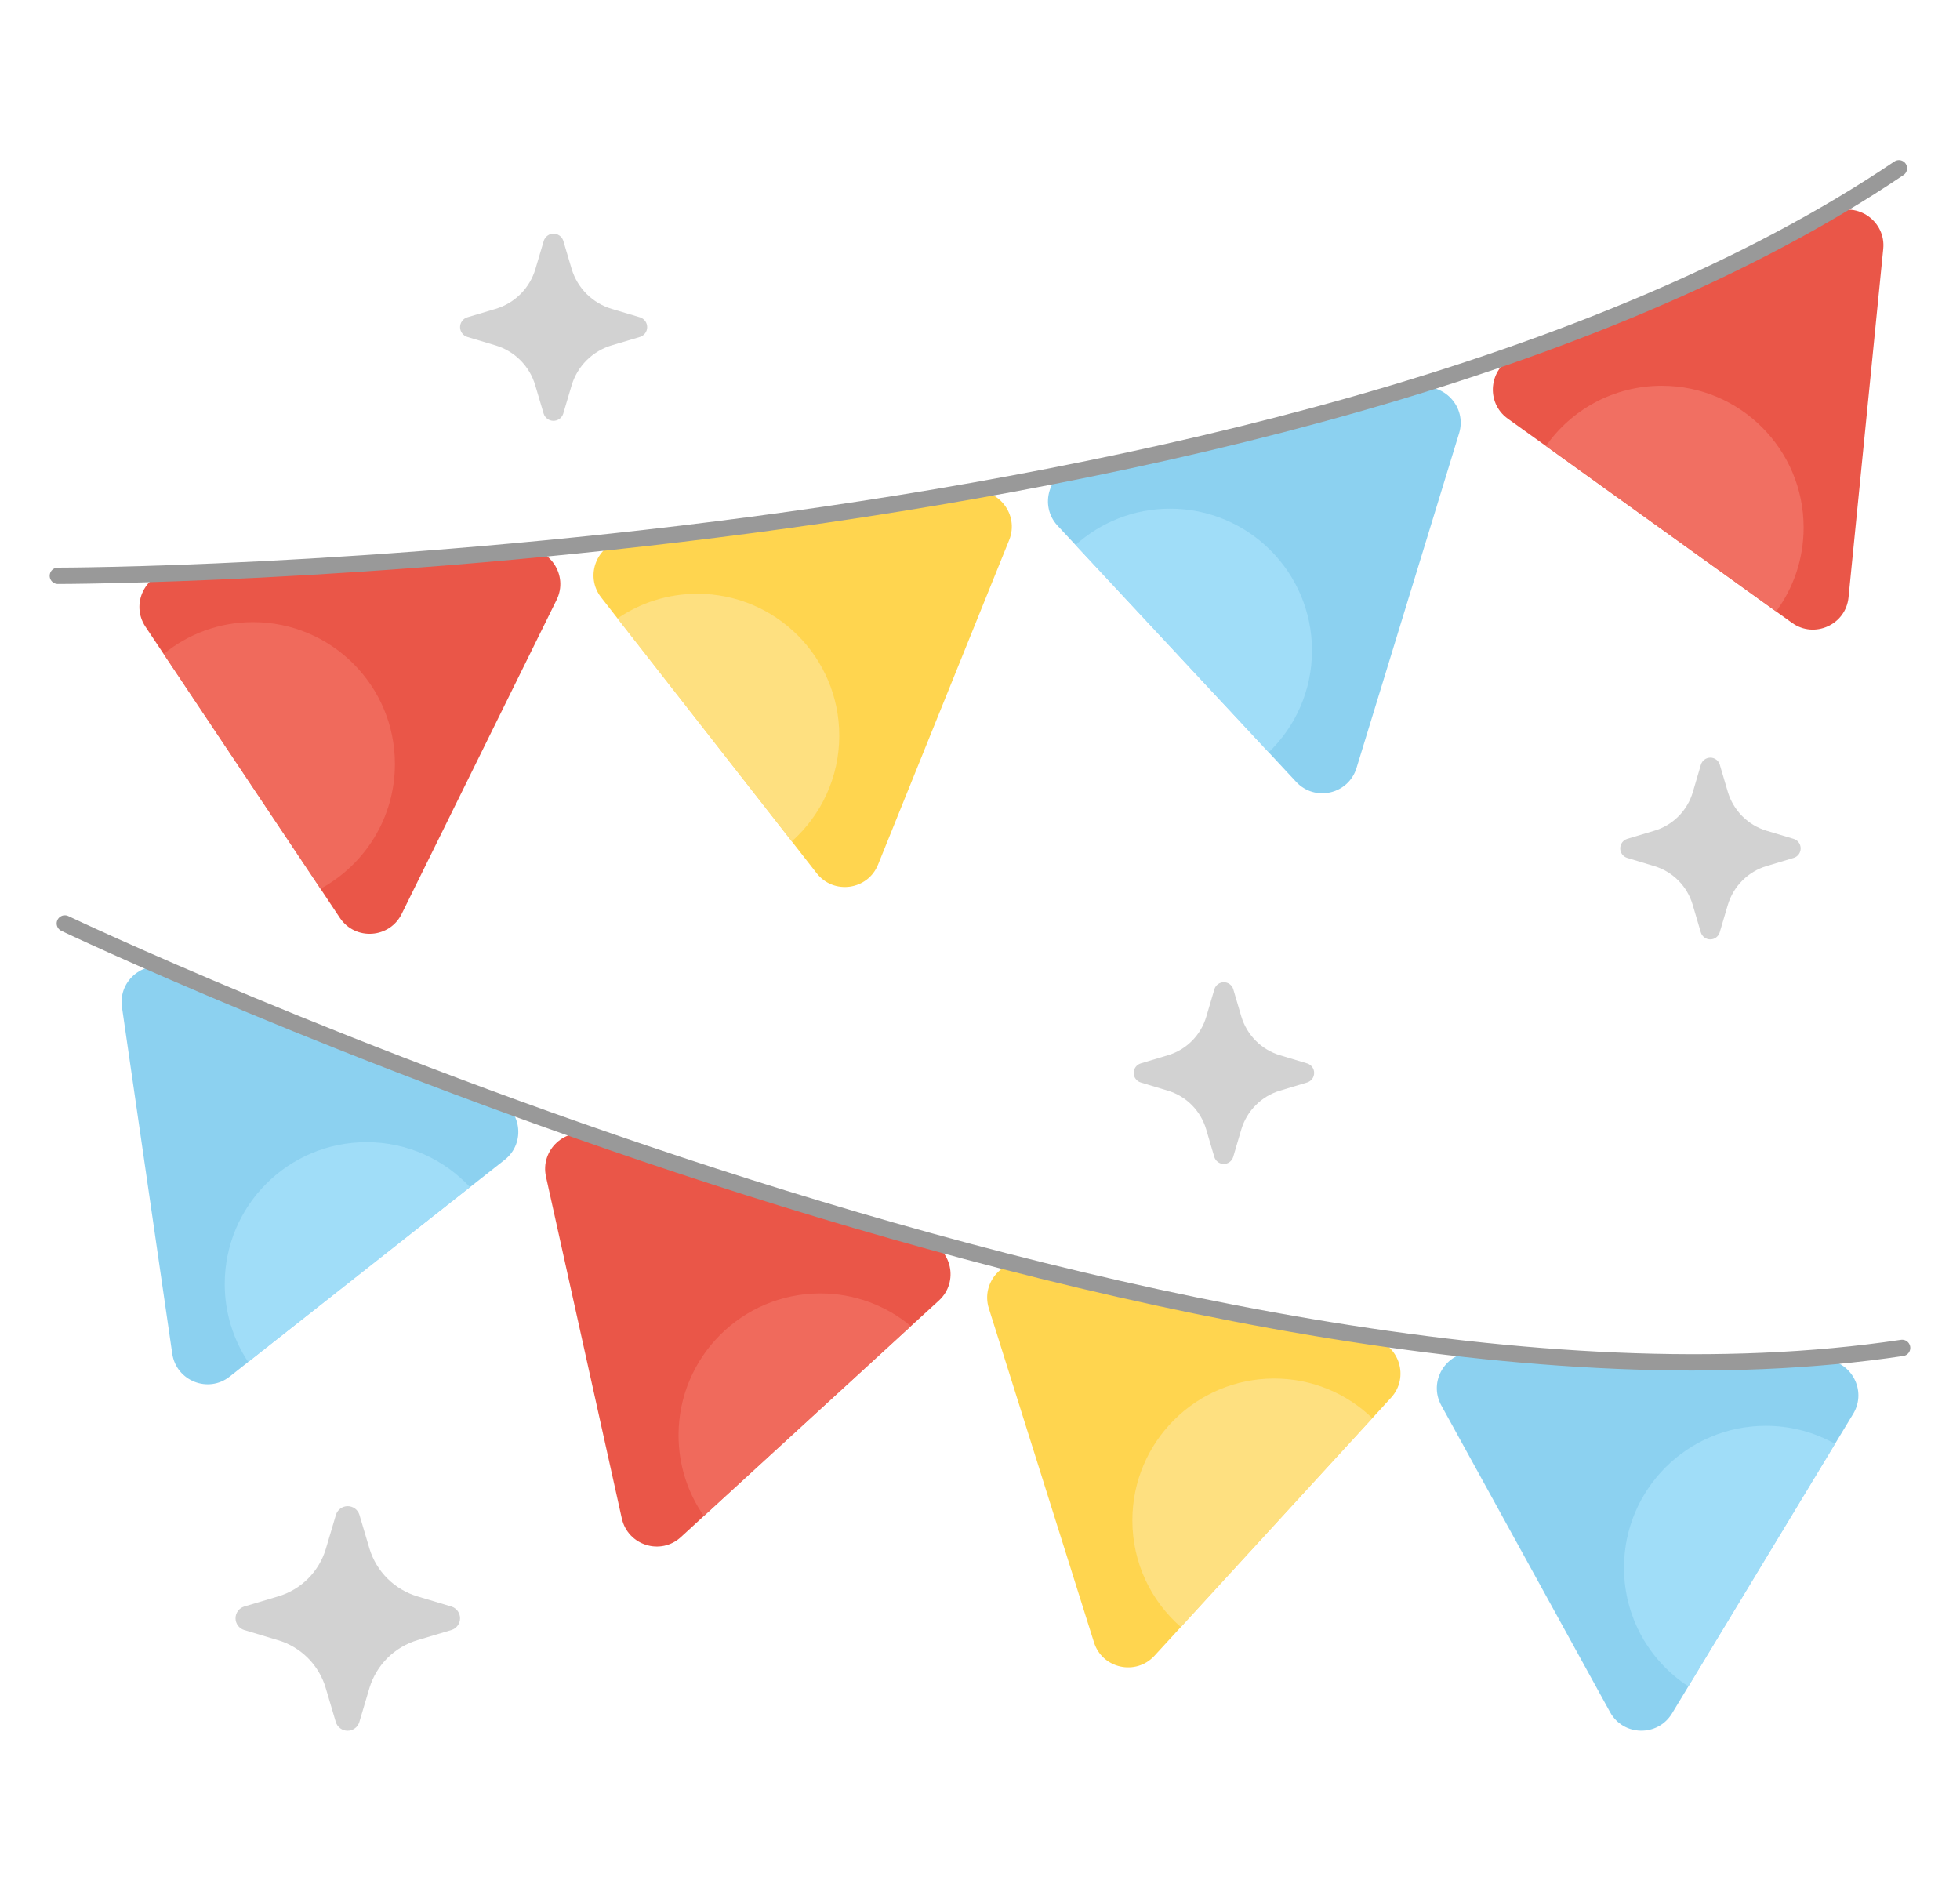 <svg width="120" height="116" viewBox="0 0 120 116" fill="none" xmlns="http://www.w3.org/2000/svg">
<g clip-path="url(#clip0_1450_10164)">
<path d="M34.076 36.728L24.595 55.946C23.848 57.462 21.747 57.596 20.809 56.195L19.623 54.412L10.02 40.039L8.908 38.372C7.97 36.971 8.902 35.084 10.581 34.974L31.969 33.573C33.654 33.463 34.823 35.217 34.076 36.728Z" fill="#EA5648"/>
<path d="M115.3 15.241L113.175 36.572C113.008 38.25 111.086 39.113 109.72 38.135L108.742 37.434L94.647 27.305L92.314 25.632C90.942 24.648 91.15 22.552 92.684 21.858L112.22 13.03C113.754 12.335 115.468 13.569 115.3 15.241Z" fill="#EA5648"/>
<path d="M61.786 33.064L53.757 52.936C53.126 54.499 51.037 54.788 50.001 53.462L48.478 51.512L37.81 37.863L36.803 36.572C35.767 35.246 36.554 33.29 38.227 33.058L59.447 30.071C61.12 29.84 62.417 31.501 61.786 33.064Z" fill="#FFD54F"/>
<path d="M89.333 26.523L83.052 47.02C82.555 48.629 80.506 49.104 79.354 47.865L77.675 46.059L65.849 33.365L64.749 32.184C63.603 30.945 64.217 28.931 65.861 28.555L86.751 23.75C88.389 23.374 89.825 24.914 89.333 26.523Z" fill="#8CD1F0"/>
<path opacity="0.8" d="M80.326 39.825C80.326 42.273 79.313 44.485 77.675 46.059L65.849 33.365C67.383 31.982 69.415 31.142 71.643 31.142C76.436 31.142 80.326 35.032 80.326 39.825Z" fill="#A5E0FA"/>
<path d="M110.426 32.3C110.426 34.222 109.801 35.999 108.742 37.434L94.647 27.305C96.215 25.07 98.809 23.617 101.743 23.617C106.536 23.617 110.426 27.507 110.426 32.3Z" fill="#F16F62"/>
<path opacity="0.8" d="M51.384 45.035C51.384 47.611 50.261 49.92 48.478 51.512L37.81 37.863C39.199 36.908 40.883 36.352 42.701 36.352C47.494 36.352 51.384 40.242 51.384 45.035Z" fill="#FDE28C"/>
<path opacity="0.8" d="M24.178 46.771C24.178 50.071 22.332 52.941 19.623 54.412L10.02 40.039C11.513 38.818 13.417 38.088 15.495 38.088C20.288 38.088 24.178 41.978 24.178 46.771Z" fill="#F16F62"/>
<path d="M3.542 35.252C3.542 35.252 79.307 35.252 116.261 10.304" stroke="#999999" stroke-miterlimit="10" stroke-linecap="round"/>
<path d="M30.898 71.007L28.774 72.68L15.194 83.383L14.066 84.275C12.746 85.322 10.789 84.541 10.546 82.874L7.467 61.659C7.229 59.992 8.879 58.69 10.448 59.315L30.354 67.257C31.917 67.876 32.224 69.966 30.898 71.007Z" fill="#8CD1F0"/>
<path d="M113.459 86.561L112.348 88.396L103.37 103.243L102.368 104.899C101.494 106.34 99.387 106.3 98.577 104.824L88.245 86.046C87.428 84.57 88.522 82.764 90.207 82.799L111.636 83.238C113.32 83.273 114.333 85.12 113.459 86.561Z" fill="#8CD1F0"/>
<path d="M57.485 79.621L55.771 81.189L43.094 92.812L41.688 94.103C40.449 95.244 38.441 94.613 38.07 92.963L33.428 72.043C33.063 70.394 34.614 68.97 36.224 69.479L56.663 75.916C58.272 76.425 58.729 78.48 57.485 79.621Z" fill="#EA5648"/>
<path d="M85.165 85.571L84.019 86.822L72.297 99.608L70.683 101.368C69.542 102.612 67.481 102.155 66.978 100.546L60.541 80.101C60.038 78.492 61.462 76.941 63.105 77.305L84.031 81.959C85.675 82.324 86.305 84.332 85.165 85.571Z" fill="#FFD54F"/>
<path d="M3.97 56.536C3.97 56.536 72.361 89.137 116.457 82.521" stroke="#999999" stroke-miterlimit="10" stroke-linecap="round"/>
<path opacity="0.8" d="M112.348 88.396L103.37 103.243C100.996 101.698 99.428 99.018 99.428 95.973C99.428 91.18 103.318 87.29 108.11 87.29C109.65 87.29 111.097 87.69 112.348 88.396Z" fill="#A5E0FA"/>
<path opacity="0.8" d="M84.019 86.822L72.297 99.608C70.474 98.022 69.328 95.684 69.328 93.079C69.328 88.286 73.218 84.396 78.011 84.396C80.343 84.396 82.462 85.317 84.019 86.822Z" fill="#FDE28C"/>
<path opacity="0.8" d="M28.774 72.68L15.194 83.383C14.286 82.017 13.759 80.373 13.759 78.608C13.759 73.815 17.649 69.925 22.442 69.925C24.942 69.925 27.194 70.984 28.774 72.68Z" fill="#A5E0FA"/>
<path opacity="0.8" d="M55.771 81.189L43.094 92.812C42.116 91.412 41.543 89.71 41.543 87.869C41.543 83.076 45.433 79.186 50.226 79.186C52.333 79.186 54.266 79.939 55.771 81.189Z" fill="#F16F62"/>
<path d="M34.484 14.732L35 16.469C35.175 17.048 35.491 17.574 35.919 18C36.348 18.426 36.875 18.74 37.455 18.912L39.181 19.427C39.309 19.467 39.421 19.547 39.501 19.655C39.581 19.762 39.623 19.893 39.623 20.027C39.623 20.161 39.581 20.292 39.501 20.399C39.421 20.507 39.309 20.587 39.181 20.627L37.455 21.142C36.875 21.314 36.348 21.628 35.919 22.054C35.491 22.48 35.175 23.006 35 23.585L34.484 25.322C34.444 25.45 34.365 25.562 34.257 25.641C34.149 25.721 34.018 25.764 33.884 25.764C33.75 25.764 33.62 25.721 33.512 25.641C33.404 25.562 33.324 25.45 33.284 25.322L32.769 23.585C32.598 23.006 32.285 22.479 31.858 22.052C31.431 21.625 30.904 21.312 30.325 21.142L28.61 20.627C28.481 20.587 28.369 20.507 28.29 20.399C28.21 20.292 28.167 20.161 28.167 20.027C28.167 19.893 28.21 19.762 28.29 19.655C28.369 19.547 28.481 19.467 28.61 19.427L30.336 18.912C30.915 18.742 31.442 18.429 31.869 18.002C32.296 17.575 32.609 17.048 32.78 16.469L33.296 14.732C33.338 14.608 33.418 14.501 33.525 14.425C33.631 14.348 33.759 14.307 33.89 14.307C34.021 14.307 34.148 14.348 34.255 14.425C34.362 14.501 34.442 14.608 34.484 14.732Z" fill="#D2D2D2"/>
<path d="M105.288 46.798L105.786 48.485C105.955 49.047 106.259 49.557 106.673 49.971C107.086 50.385 107.595 50.69 108.153 50.857L109.818 51.358C109.942 51.396 110.05 51.474 110.127 51.578C110.204 51.683 110.245 51.81 110.245 51.94C110.245 52.07 110.204 52.197 110.127 52.302C110.05 52.407 109.942 52.484 109.818 52.522L108.153 53.023C107.595 53.19 107.086 53.495 106.673 53.909C106.259 54.323 105.955 54.834 105.786 55.395L105.288 57.082C105.25 57.207 105.173 57.315 105.069 57.393C104.965 57.47 104.839 57.512 104.71 57.512C104.581 57.512 104.455 57.47 104.351 57.393C104.247 57.315 104.17 57.207 104.132 57.082L103.634 55.395C103.47 54.833 103.168 54.321 102.756 53.907C102.344 53.492 101.836 53.188 101.277 53.023L99.623 52.522C99.499 52.484 99.391 52.407 99.315 52.302C99.238 52.197 99.197 52.07 99.197 51.94C99.197 51.81 99.238 51.683 99.315 51.578C99.391 51.474 99.499 51.396 99.623 51.358L101.288 50.857C101.847 50.692 102.355 50.388 102.767 49.973C103.179 49.559 103.481 49.047 103.645 48.485L104.142 46.798C104.183 46.678 104.26 46.573 104.363 46.499C104.466 46.425 104.589 46.385 104.715 46.385C104.842 46.385 104.965 46.425 105.068 46.499C105.17 46.573 105.248 46.678 105.288 46.798Z" fill="#D2D2D2"/>
<path d="M75.502 60.545L75.999 62.232C76.168 62.794 76.473 63.305 76.886 63.719C77.299 64.133 77.808 64.437 78.367 64.605L80.032 65.105C80.155 65.144 80.263 65.221 80.34 65.326C80.417 65.431 80.458 65.557 80.458 65.688C80.458 65.818 80.417 65.945 80.34 66.049C80.263 66.154 80.155 66.231 80.032 66.27L78.367 66.77C77.808 66.938 77.299 67.242 76.886 67.656C76.473 68.07 76.168 68.581 75.999 69.143L75.502 70.83C75.463 70.954 75.387 71.063 75.283 71.14C75.179 71.218 75.053 71.259 74.923 71.259C74.794 71.259 74.668 71.218 74.564 71.14C74.46 71.063 74.383 70.954 74.345 70.83L73.848 69.143C73.683 68.581 73.381 68.069 72.969 67.654C72.558 67.24 72.049 66.936 71.491 66.77L69.837 66.27C69.713 66.231 69.605 66.154 69.528 66.049C69.451 65.945 69.41 65.818 69.41 65.688C69.41 65.557 69.451 65.431 69.528 65.326C69.605 65.221 69.713 65.144 69.837 65.105L71.501 64.605C72.06 64.439 72.569 64.135 72.98 63.721C73.392 63.306 73.694 62.795 73.858 62.232L74.356 60.545C74.397 60.425 74.474 60.321 74.576 60.247C74.679 60.173 74.802 60.133 74.929 60.133C75.055 60.133 75.178 60.173 75.281 60.247C75.384 60.321 75.461 60.425 75.502 60.545Z" fill="#D2D2D2"/>
<path d="M22 92.72L22.619 94.805C22.829 95.499 23.208 96.13 23.722 96.641C24.236 97.153 24.869 97.529 25.565 97.736L27.637 98.355C27.79 98.402 27.925 98.498 28.02 98.627C28.116 98.756 28.167 98.913 28.167 99.074C28.167 99.235 28.116 99.391 28.02 99.521C27.925 99.65 27.79 99.746 27.637 99.793L25.565 100.412C24.869 100.619 24.236 100.995 23.722 101.506C23.208 102.018 22.829 102.649 22.619 103.343L22 105.427C21.952 105.581 21.857 105.716 21.727 105.811C21.598 105.907 21.441 105.958 21.28 105.958C21.119 105.958 20.962 105.907 20.833 105.811C20.703 105.716 20.608 105.581 20.56 105.427L19.942 103.343C19.737 102.648 19.361 102.016 18.849 101.504C18.337 100.992 17.704 100.616 17.009 100.412L14.95 99.793C14.797 99.746 14.662 99.65 14.567 99.521C14.471 99.391 14.42 99.235 14.42 99.074C14.42 98.913 14.471 98.756 14.567 98.627C14.662 98.498 14.797 98.402 14.95 98.355L17.022 97.736C17.717 97.531 18.35 97.156 18.862 96.644C19.375 96.132 19.75 95.499 19.955 94.805L20.574 92.72C20.625 92.572 20.721 92.442 20.848 92.351C20.976 92.26 21.13 92.21 21.287 92.21C21.444 92.21 21.597 92.26 21.725 92.351C21.853 92.442 21.949 92.572 22 92.72Z" fill="#D2D2D2"/>
</g>
<defs>
<clipPath id="clip0_1450_10164">
<rect width="114.073" height="96.233" fill="white" transform="translate(2.963 9.725)"/>
</clipPath>
</defs>
</svg>
